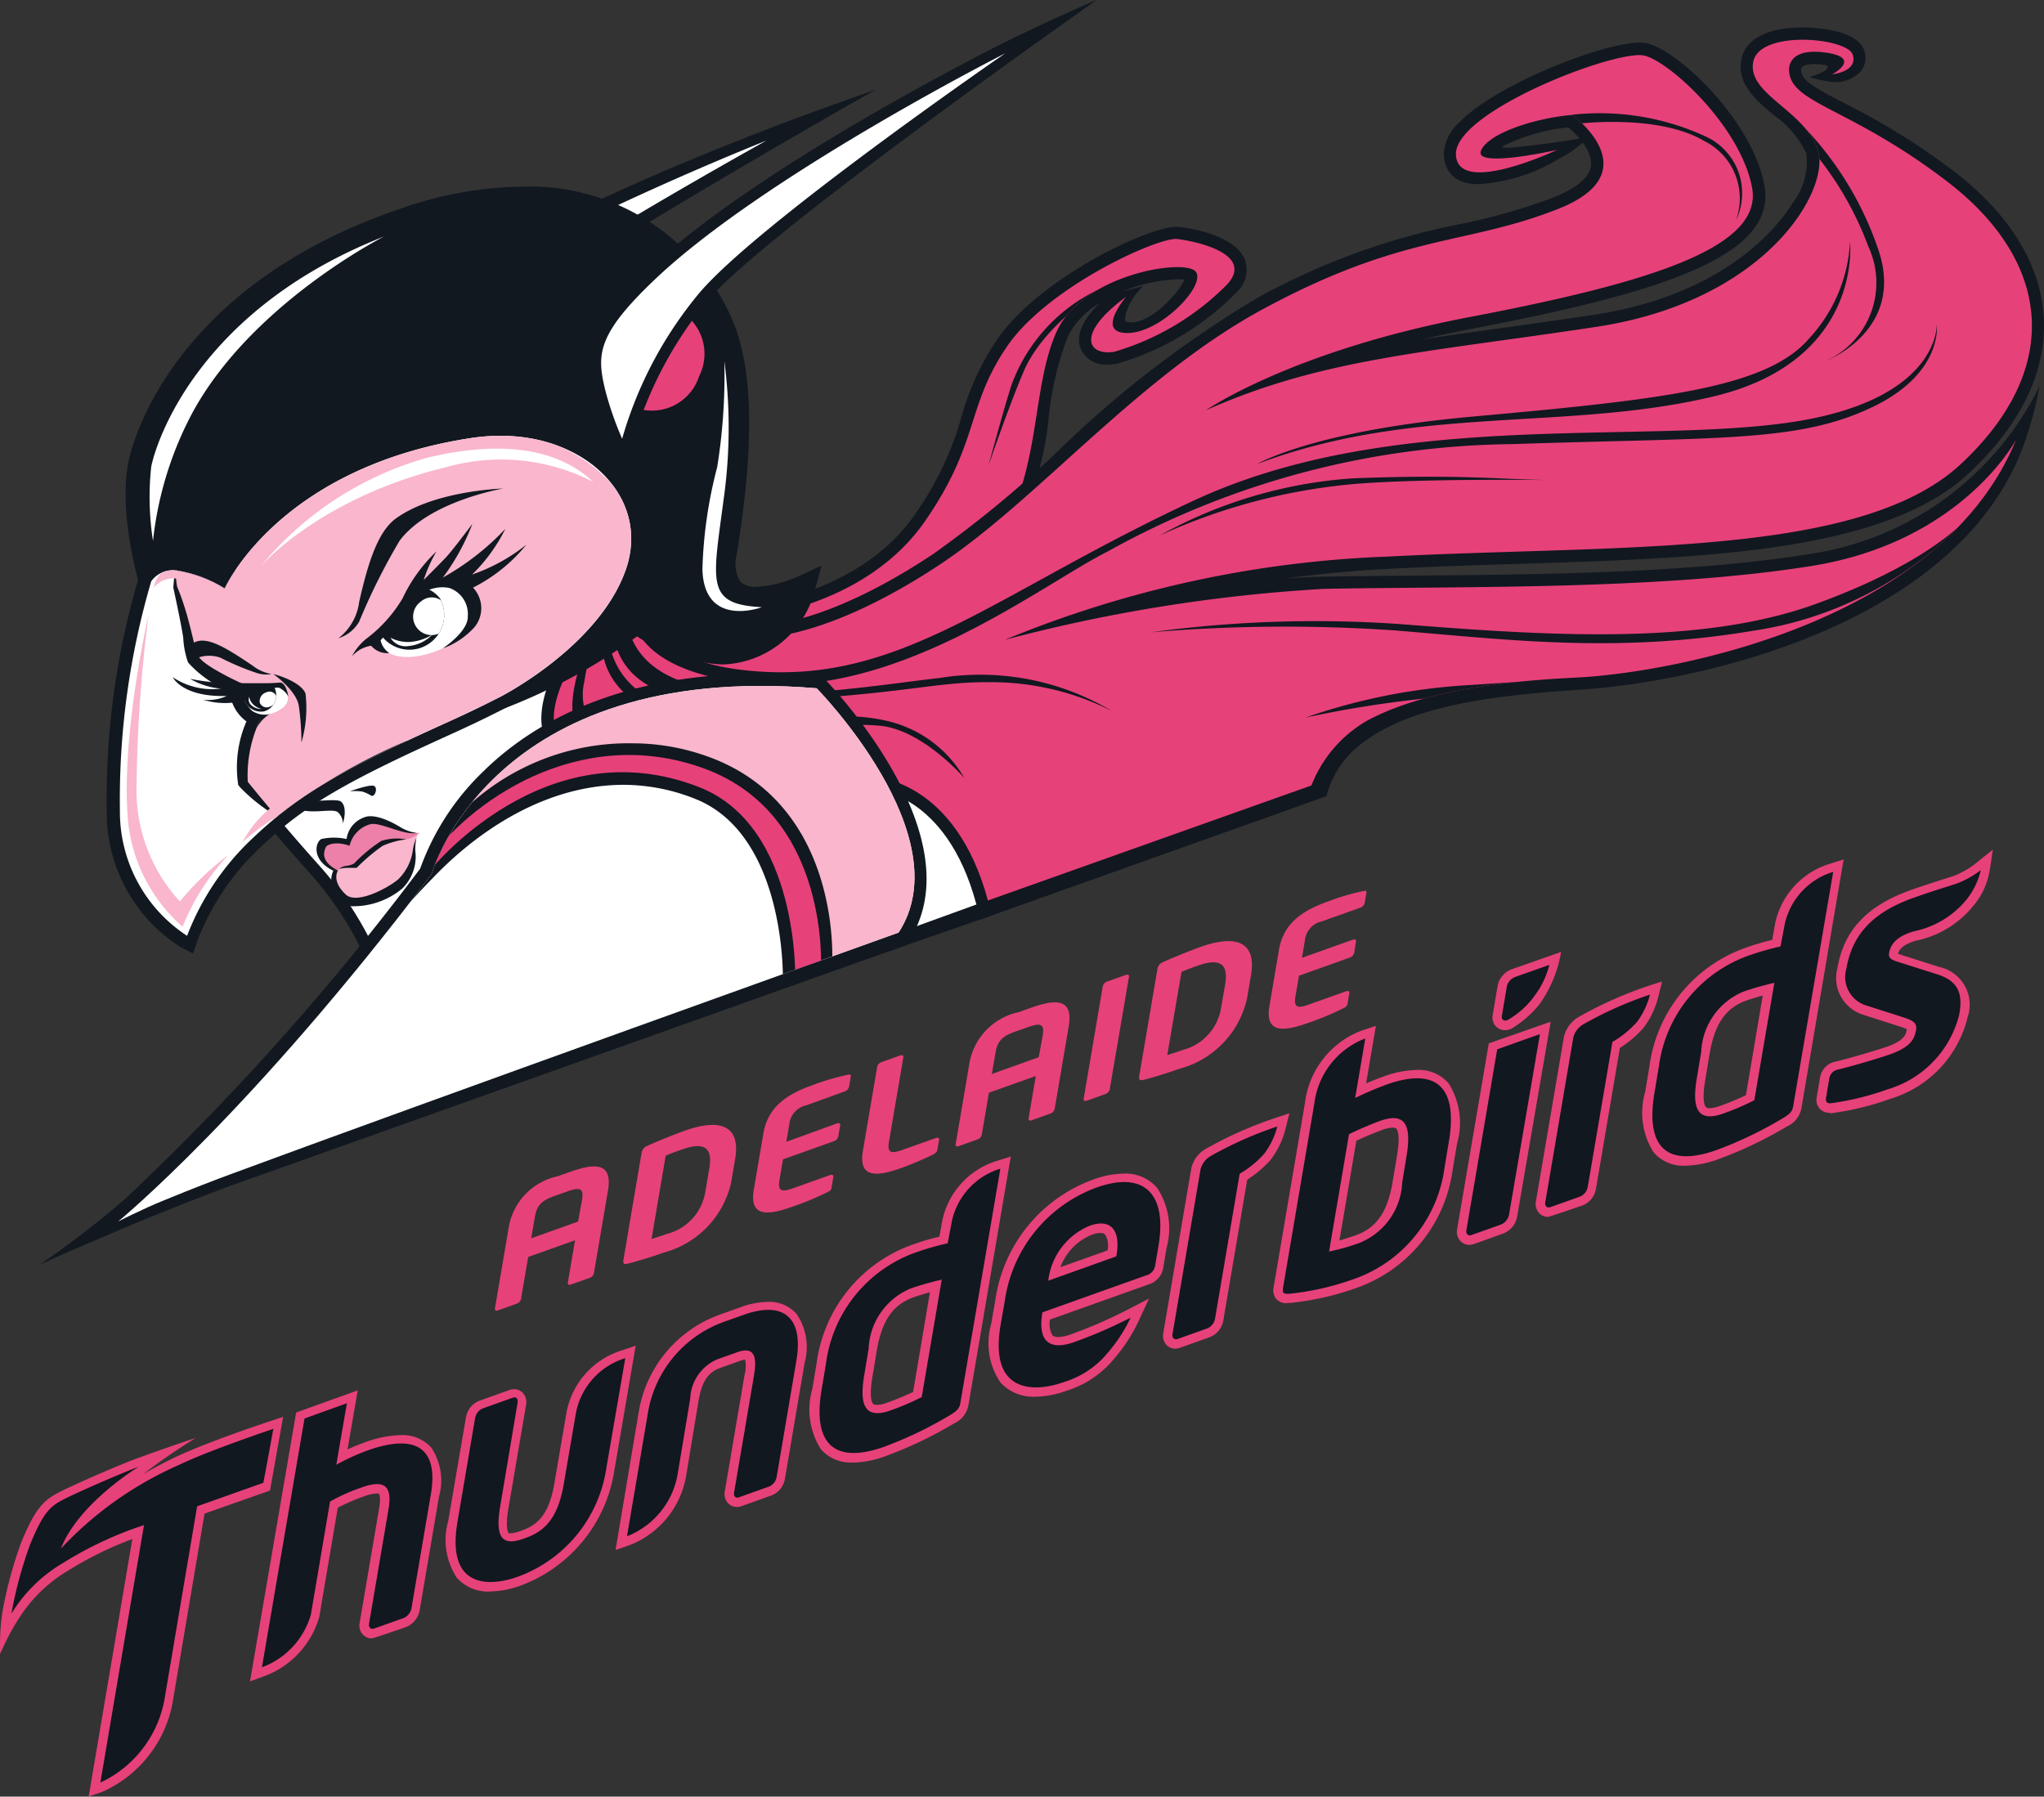 <svg xmlns="http://www.w3.org/2000/svg" xmlns:xlink="http://www.w3.org/1999/xlink" width="94.541" height="83.103" viewBox="0 0 94.541 83.103"><rect x="0" y="0" width="94.541" height="83.103" fill="#333333" stroke="none"/><defs><style>.a{fill:#e7417a;}.b{fill:#fff;}.c{fill:#111820;}.d{clip-path:url(#a);}.e{clip-path:url(#b);}.f{clip-path:url(#c);}.g{fill:#f9b6cd;}.h{fill:#ed80a8;}.i{clip-path:url(#d);}.j{clip-path:url(#e);}.k{clip-path:url(#f);}</style><clipPath id="a"><path class="a" d="M44.184,43.255s4.689-.622,7.237-4.286,1.9-5.281,3.789-8.075,7.021-5.1,7.891-5,3.571.684,2.33,2.081a12.115,12.115,0,0,1-5.249,3.137c-1.241.186-1.77-.84.559-2.548,0,0-1.46,1.708.093,1.678s3.666-2.267,3.107-2.858-5.249.155-6.43,2.826-.684,6.46-2.733,9.567S46.05,45.3,42.695,44.745Z" transform="translate(-42.695 -25.89)"></path></clipPath><clipPath id="b"><path class="a" d="M52.713,55.461,68.2,49.954a5.962,5.962,0,0,1,2.54-2.976c3.117-1.71,8.044-1.922,9.8-2.019,4.6-.248,16.836-2.61,20.253-11,0,0-2.485,4.722-9.443,5.84S75.328,40.737,68.8,40.86a74.011,74.011,0,0,0-14.787,2.36,51.279,51.279,0,0,1,17.706-3.852c10.747-.559,21.868.063,26.528-4.288s4.259-9.286-.622-13.047c-4.473-3.432-7.207-3.6-7.33-5.1,0,0-.186-1.159,1.74-.87,1.655.248.248,1,.248,1s1.211-.125.953-.912-4.308-1.161-4.6.331,2.362,2.237,2.982,4.06-2.328,7-10.245,8.2S68.7,30.2,63.321,32.6c0,0,3.934-2.735,12.177-4.308s13.584-3.19,13.087-5.965-3.72-5.788-4.962-6.127-8.781,2.56-8.739,4.556,4.679-.2,4.679-.2-3.852.87-3.521.04,2.608-1.532,4.225-1.657c0,0,3.644,2.651-.662,4.35s-7.124,1.118-13.586,4.6C60.212,31.009,55.584,36.7,51.027,39.727c-4.356,2.891-8.408,4.1-10.519,3.028-2.673-1.363-2.194-2.154-2.194-2.154l-3.365,2.269s-2.733,3.4-1.449,5.1S52.713,55.461,52.713,55.461Z" transform="translate(-33.156 -15.462)"></path></clipPath><clipPath id="c"><path class="b" d="M10.352,74.064s6.139-5.016,14.5-16.071c0,0,2.713-9.837,17.809-8.594,0,0,6.71,6.833,3.789,11.3,0,0-22.6,8.105-30.868,11.167-.729.268-1.77.668-3.093,1.211C11.444,73.5,10.352,74.064,10.352,74.064Z" transform="translate(-10.352 -49.291)"></path></clipPath><clipPath id="d"><path class="b" d="M11.89,42.923a35.837,35.837,0,0,0-1.449,10.6,6.849,6.849,0,0,0,3.107,5.8,12.136,12.136,0,0,1,2.774-4.265c1.988-1.946,3.729-3.028,7.332-4.722,1.93-.908,2.576-1.145,4.389-2.071,0,0,4.556-2.319,5.8-5.88S31.5,35.556,26.674,36.3c-8.908,1.365-11.387,6.956-11.387,6.956a6.031,6.031,0,0,0-2.2-.828A1.238,1.238,0,0,0,11.89,42.923Z" transform="translate(-10.415 -36.191)"></path></clipPath><clipPath id="e"><path class="c" d="M26.858,44.671a1.359,1.359,0,0,0-1.173-.569,6.819,6.819,0,0,1-1.1,1.575c-.113.119-.369.3-.531.452a1.258,1.258,0,0,0,.161.337,1.608,1.608,0,0,0,2.638-1.795Z" transform="translate(-24.058 -44.1)"></path></clipPath><clipPath id="f"><path class="c" d="M16.916,49.814a.636.636,0,0,1,.159-.606,2.751,2.751,0,0,0,.908.111c.079,0,.226-.024.331-.026a.9.9,0,0,1,.079.2.769.769,0,0,1-.541.967.826.826,0,0,1-.937-.648Z" transform="translate(-16.895 -49.208)"></path></clipPath></defs><g transform="translate(-0.012 0.005)"><path class="a" d="M34.46,79.6l-.88.311c-.095.034-.145-.012-.131-.093l.333-1.958-2.168.773-.333,1.958a.3.3,0,0,1-.19.2l-.876.313c-.095.034-.153,0-.139-.091l.65-3.821A2.917,2.917,0,0,1,32.981,74.9l.606-.214c1.2-.426,1.93-.373,1.718.872l-.65,3.819A.3.3,0,0,1,34.46,79.6Zm-.357-3.6c.089-.519-.057-.622-.672-.4l-.606.214c-.606.216-.807.442-.9.961l-.17.993,2.168-.773Z" transform="translate(-7.172 -20.497)"></path><path class="a" d="M38.677,78.173c-.606.22-1.439.464-1.694.521-.143.03-.2,0-.186-.149l.848-4.992a.414.414,0,0,1,.264-.311c.266-.129,1.108-.478,1.724-.7,1.734-.618,2.588-.17,2.338,1.3l-.186,1.09A4.329,4.329,0,0,1,38.677,78.173Zm2.1-3.9c.19-1.112-.42-1.167-1.288-.858-.321.115-.549.2-.733.283l-.654,3.85c.182-.059.4-.123.725-.238a2.4,2.4,0,0,0,1.764-1.946Z" transform="translate(-7.955 -20.244)"></path><path class="a" d="M47.034,75.072a13.324,13.324,0,0,1-1.665.69c-1.126.4-1.96.454-1.744-.807l.44-2.59c.214-1.262,1.134-1.833,2.263-2.235a10.962,10.962,0,0,1,1.631-.482c.127-.032.166,0,.147.095l-.081.474a.319.319,0,0,1-.2.2l-1.768.64a1,1,0,0,0-.793.882l-.135.807,2.342-.85c.095-.034.161,0,.147.087l-.091.535a.321.321,0,0,1-.2.2l-2.352.838-.164.957c-.083.489.073.573.577.4l1.768-.63c.095-.034.161,0,.147.087l-.081.474C47.216,74.959,47.165,75.012,47.034,75.072Z" transform="translate(-8.746 -19.937)"></path><path class="a" d="M52.574,73.22a15.421,15.421,0,0,1-1.492.63c-1.128.4-1.96.454-1.746-.807L50,69.14a.319.319,0,0,1,.2-.2l.86-.307c.095-.034.161,0,.147.087l-.664,3.9c-.083.489.065.575.569.4l1.6-.569c.095-.034.161,0,.147.087l-.081.474C52.748,73.107,52.7,73.151,52.574,73.22Z" transform="translate(-9.412 -19.818)"></path><path class="a" d="M58.576,71l-.876.313c-.095.034-.145-.01-.131-.093l.333-1.958-2.168.773L55.4,71.994a.3.3,0,0,1-.19.2l-.876.313c-.095.034-.153,0-.139-.089l.65-3.821A2.931,2.931,0,0,1,57.1,66.311l.606-.214c1.2-.426,1.93-.373,1.718.872l-.65,3.821a.3.3,0,0,1-.2.21Zm-.357-3.6c.089-.519-.059-.622-.674-.4l-.606.214c-.606.216-.807.442-.9.961l-.17.993,2.168-.773Z" transform="translate(-9.981 -19.497)"></path><path class="a" d="M61.9,69.927l-.858.307c-.095.034-.161,0-.147-.087l.888-5.222a.311.311,0,0,1,.2-.2l.86-.307c.095-.034.164,0,.149.079L62.1,69.717A.321.321,0,0,1,61.9,69.927Z" transform="translate(-10.761 -19.327)"></path><path class="a" d="M65.678,68.55c-.616.22-1.439.464-1.694.521-.143.03-.2,0-.186-.149l.85-4.992a.4.4,0,0,1,.264-.311c.266-.129,1.108-.478,1.724-.7,1.734-.618,2.588-.17,2.338,1.3l-.186,1.09A4.342,4.342,0,0,1,65.678,68.55Zm2.1-3.9c.19-1.112-.422-1.167-1.288-.858-.321.115-.549.2-.731.283L65.1,67.92c.182-.059.4-.123.725-.238a2.4,2.4,0,0,0,1.764-1.946Z" transform="translate(-11.099 -19.123)"></path><path class="a" d="M74.028,65.451a13.342,13.342,0,0,1-1.665.69c-1.128.4-1.96.454-1.744-.807l.44-2.59c.214-1.262,1.134-1.833,2.263-2.235a10.912,10.912,0,0,1,1.631-.482c.127-.032.166,0,.147.095l-.081.474a.323.323,0,0,1-.2.2l-1.768.63a1,1,0,0,0-.793.882l-.135.807,2.35-.838c.095-.034.161,0,.147.087l-.085.539a.321.321,0,0,1-.2.2l-2.35.838-.164.957c-.083.489.073.573.575.394l1.77-.63c.095-.034.161,0,.147.087l-.081.474C74.216,65.328,74.167,65.389,74.028,65.451Z" transform="translate(-11.89 -18.816)"></path><path class="a" d="M19.391,87.192l2.848-1.025L21.767,88.9c.264-.121.527-.23.773-.317a5.146,5.146,0,0,1,1.678-.345,1.784,1.784,0,0,1,1.425.581A2.734,2.734,0,0,1,26,91.071l-.9,5.291a1.034,1.034,0,0,1-.62.751s-1.518.527-1.591.527a.565.565,0,0,1-.434-.2.626.626,0,0,1-.127-.519l.9-5.291c.093-.543,0-.664,0-.67a.2.2,0,0,0-.119-.022,1.827,1.827,0,0,0-.581.133,9.253,9.253,0,0,0-1.211.523l-.856,5.047a4.142,4.142,0,0,1-2.542,2.747l-.662.238Z" transform="translate(-5.681 -21.861)"></path><path class="c" d="M24.445,96.774l-1.369.487c-.164.059-.271-.05-.242-.22l.9-5.291c.182-1.074-.168-1.4-1.252-1.009a8.729,8.729,0,0,0-1.451.648l-.888,5.234a3.677,3.677,0,0,1-2.263,2.433l1.97-11.507c.779-.285,1.308-.472,1.96-.707l-.491,2.846a10.178,10.178,0,0,1,1.453-.664c2.408-.858,3.256.067,2.923,2.019l-.9,5.291a.626.626,0,0,1-.351.44Z" transform="translate(-5.753 -21.94)"></path><path class="a" d="M29.553,95.2a1.93,1.93,0,0,1-1.534-.634,3.182,3.182,0,0,1-.4-2.624l.824-4.817a1.009,1.009,0,0,1,.606-.745l1.4-.5a.654.654,0,0,1,.22-.04.551.551,0,0,1,.424.2.636.636,0,0,1,.127.527L30.4,91.377c-.151.89,0,1.088,0,1.108s.061.022.095.022a1.443,1.443,0,0,0,.444-.1l.091-.032c.721-.256,1.25-.727,1.5-2.182l.553-3.23a3.714,3.714,0,0,1,2.556-2.913l.652-.22L35.3,89.622a6.773,6.773,0,0,1-4.3,5.291l-.089.032a4.239,4.239,0,0,1-1.357.252Z" transform="translate(-6.876 -21.589)"></path><path class="c" d="M30.943,94.574l-.089.032c-.876.313-3.327.834-2.749-2.558l.818-4.809a.606.606,0,0,1,.337-.428l1.4-.5c.164-.059.256.055.226.226l-.807,4.809c-.275,1.615.226,1.791,1.088,1.484l.089-.032c.862-.307,1.492-.882,1.766-2.5l.553-3.23a3.3,3.3,0,0,1,2.291-2.586l-.88,5.109A6.331,6.331,0,0,1,30.943,94.574Z" transform="translate(-6.933 -21.665)"></path><path class="a" d="M37.457,86.668a5.784,5.784,0,0,1,3.781-4.552l.923-.329a3.849,3.849,0,0,1,1.27-.252,1.68,1.68,0,0,1,1.334.561,2.712,2.712,0,0,1,.371,2.259l-.914,5.384a1.009,1.009,0,0,1-.606.745l-1.4.5a.656.656,0,0,1-.22.038.551.551,0,0,1-.424-.2.636.636,0,0,1-.127-.527l.914-5.384a1.61,1.61,0,0,0,.028-.7h0a.76.76,0,0,0-.24.054l-.921.329c-.557.2-.844.634-.993,1.5L39.669,89.5a4.191,4.191,0,0,1-2.624,3.286l-.654.226Z" transform="translate(-7.908 -21.322)"></path><path class="c" d="M43.571,90.123l-1.4.5c-.164.059-.256-.055-.226-.226l.916-5.386c.129-.763.1-1.413-.763-1.1l-.923.327a2.058,2.058,0,0,0-1.26,1.817l-.567,3.408a3.781,3.781,0,0,1-2.358,2.965l.963-5.675A5.41,5.41,0,0,1,41.47,82.51l.923-.329c1.932-.688,2.753.232,2.433,2.114l-.914,5.39a.606.606,0,0,1-.339.438Z" transform="translate(-7.978 -21.371)"></path><path class="a" d="M48.555,88.079a1.831,1.831,0,0,1-1.476-.606,3.419,3.419,0,0,1-.4-2.8l.2-1.2a6.757,6.757,0,0,1,4.486-5.489,11.924,11.924,0,0,1,1.191-.351l.143-.785a3.686,3.686,0,0,1,2.517-2.719l.642-.2L53.9,85.426a1.148,1.148,0,0,1-.666.846,18.818,18.818,0,0,1-3.131,1.5,4.75,4.75,0,0,1-1.556.315Zm3.563-7.873c-.277.077-.561.164-.759.234-.957.341-1.466,1.08-1.7,2.473l-.2,1.2c-.155.916-.034,1.179.026,1.25.014.016.046.054.176.054a1.471,1.471,0,0,0,.468-.1,13.1,13.1,0,0,0,1.211-.5Z" transform="translate(-9.094 -20.437)"></path><path class="c" d="M53.122,85.953a18.37,18.37,0,0,1-3.056,1.47c-2.394.852-3.313-.214-2.9-2.636l.2-1.2a6.323,6.323,0,0,1,4.217-5.172,12.287,12.287,0,0,1,1.413-.4l.2-1.052a3.263,3.263,0,0,1,2.237-2.4L53.584,85.392C53.546,85.622,53.469,85.737,53.122,85.953Zm-.4-6.258a13.526,13.526,0,0,0-1.413.4,3.153,3.153,0,0,0-1.968,2.792l-.2,1.2c-.216,1.276-.067,2.114,1.211,1.657a11.651,11.651,0,0,0,1.445-.618Z" transform="translate(-9.152 -20.51)"></path><path class="a" d="M92.152,72.541a1.831,1.831,0,0,1-1.476-.606,3.419,3.419,0,0,1-.4-2.8l.2-1.2a6.757,6.757,0,0,1,4.486-5.489,12.413,12.413,0,0,1,1.191-.351l.143-.8a3.688,3.688,0,0,1,2.517-2.719l.642-.2L97.505,69.876a1.148,1.148,0,0,1-.666.846,18.773,18.773,0,0,1-3.131,1.5A4.75,4.75,0,0,1,92.152,72.541Zm3.563-7.873c-.277.077-.561.164-.759.234-.957.341-1.466,1.08-1.7,2.473l-.2,1.2c-.155.916-.034,1.179.026,1.25.014.016.046.055.176.055h0a1.472,1.472,0,0,0,.468-.1,13.06,13.06,0,0,0,1.211-.5Z" transform="translate(-14.171 -18.626)"></path><path class="c" d="M96.709,70.414a18.327,18.327,0,0,1-3.056,1.47c-2.394.854-3.3-.2-2.889-2.638l.2-1.2a6.323,6.323,0,0,1,4.217-5.172,12.24,12.24,0,0,1,1.413-.4l.2-1.052a3.263,3.263,0,0,1,2.237-2.4L97.181,69.855C97.141,70.085,97.066,70.2,96.709,70.414Zm-.4-6.258a13.557,13.557,0,0,0-1.413.4,3.158,3.158,0,0,0-1.97,2.792l-.2,1.2c-.216,1.276-.067,2.114,1.211,1.657a11.757,11.757,0,0,0,1.445-.618Z" transform="translate(-14.228 -18.7)"></path><path class="a" d="M58.076,85.139a2.039,2.039,0,0,1-1.615-.67,3.233,3.233,0,0,1-.422-2.679l.2-1.151A6.983,6.983,0,0,1,60.749,75.1a4.314,4.314,0,0,1,1.423-.281,1.94,1.94,0,0,1,1.54.654,3.391,3.391,0,0,1,.444,2.774l-.147.872a.965.965,0,0,1-.63.807L58.764,81.57a1.055,1.055,0,0,0,.1.713c.022.026.081.095.283.095a1.817,1.817,0,0,0,.557-.113,22.074,22.074,0,0,0,2.58-1.116l1.056-.547-.5,1.084a7.469,7.469,0,0,1-1.082,1.661,4.615,4.615,0,0,1-2.245,1.522,4.385,4.385,0,0,1-1.431.271Zm3.012-7.572a1.159,1.159,0,0,0-.38.077,2.586,2.586,0,0,0-1.464,1.506l2.18-.777a1.039,1.039,0,0,0-.1-.719.27.27,0,0,0-.236-.087Z" transform="translate(-10.185 -20.54)"></path><path class="c" d="M63.31,79.564,58.465,81.29v.046c-.153.9.014,1.827,1.447,1.34a22.408,22.408,0,0,0,2.638-1.141A7.1,7.1,0,0,1,61.542,83.1a4.225,4.225,0,0,1-2.075,1.413c-1.488.527-3.454.442-2.933-2.624l.2-1.151a6.57,6.57,0,0,1,4.239-5.222c2.275-.809,3.26.373,2.867,2.691l-.147.872a.573.573,0,0,1-.384.491ZM61.9,78.638c.2-1.211-.313-1.686-1.235-1.357a3.137,3.137,0,0,0-1.916,2.481l-.01.063L61.885,78.7Z" transform="translate(-10.244 -20.591)"></path><path class="a" d="M65.622,82.553a.565.565,0,0,1-.434-.2.626.626,0,0,1-.127-.519l1.3-7.639a1.4,1.4,0,0,1,.658-.882A18.133,18.133,0,0,1,70.182,71.9l.715-.24-.184.731a3.883,3.883,0,0,1-.7,1.441,5.168,5.168,0,0,1-1.068.9l-1.11,6.534a1.009,1.009,0,0,1-.606.745l-1.383.493a.664.664,0,0,1-.222.04Z" transform="translate(-11.245 -20.172)"></path><path class="c" d="M69.787,73.614a4.522,4.522,0,0,1-1.134.923L67.51,81.259a.606.606,0,0,1-.339.428l-1.383.493c-.164.059-.271-.05-.242-.22l1.3-7.641a1.009,1.009,0,0,1,.48-.606,17.5,17.5,0,0,1,3.068-1.361A3.567,3.567,0,0,1,69.787,73.614Z" transform="translate(-11.302 -20.253)"></path><path class="a" d="M85.131,75.652a.565.565,0,0,1-.434-.2.626.626,0,0,1-.127-.519l1.3-7.637a1.483,1.483,0,0,1,.658-.882,18.557,18.557,0,0,1,3.878-1.649l-.184.731a3.883,3.883,0,0,1-.7,1.441,5.166,5.166,0,0,1-1.068.9l-1.11,6.534a1.009,1.009,0,0,1-.606.745s-1.532.533-1.615.533Z" transform="translate(-13.517 -19.369)"></path><path class="c" d="M89.3,66.714a4.518,4.518,0,0,1-1.134.923l-1.145,6.72a.606.606,0,0,1-.337.428l-1.383.493c-.164.059-.271-.05-.242-.22l1.3-7.641a1.009,1.009,0,0,1,.48-.606A17.5,17.5,0,0,1,89.9,65.45,3.511,3.511,0,0,1,89.3,66.714Z" transform="translate(-13.574 -19.449)"></path><path class="a" d="M71.46,79.913a.642.642,0,0,1-.507-.2.664.664,0,0,1-.111-.561l1.451-8.535A4.1,4.1,0,0,1,74.918,67.3l.65-.216-.452,2.663c.275-.119.539-.224.773-.307a4.746,4.746,0,0,1,1.556-.315,1.831,1.831,0,0,1,1.476.606,3.419,3.419,0,0,1,.4,2.8l-.2,1.2a6.757,6.757,0,0,1-4.486,5.489,13.041,13.041,0,0,1-3.028.682h-.155Zm2.422-2.9c.228-.065.495-.149.761-.244.957-.341,1.466-1.08,1.7-2.473l.2-1.2c.155-.916.034-1.179-.024-1.25-.014-.016-.046-.054-.176-.054a1.474,1.474,0,0,0-.468.1c-.277.1-.807.317-1.211.509Z" transform="translate(-11.917 -19.639)"></path><path class="c" d="M74.58,78.884a12.6,12.6,0,0,1-2.919.668c-.327.028-.369-.044-.329-.277l1.449-8.535a3.7,3.7,0,0,1,2.354-2.994L74.667,70.5a15.124,15.124,0,0,1,1.445-.618c2.394-.854,3.3.2,2.889,2.638l-.2,1.2A6.345,6.345,0,0,1,74.58,78.884Zm2.459-5.67c.216-1.276.067-2.114-1.211-1.657-.357.127-1.009.4-1.445.618L73.46,77.6a9.347,9.347,0,0,0,1.413-.4,3.158,3.158,0,0,0,1.97-2.792Z" transform="translate(-11.975 -19.717)"></path><path class="a" d="M81.007,76.763a.565.565,0,0,1-.434-.2.626.626,0,0,1-.129-.519l1.466-8.6,2.862-1-1.556,9.04a1.03,1.03,0,0,1-.62.749l-1.365.491a.66.66,0,0,1-.222.04Zm1.649-9.93a.575.575,0,0,1-.442-.2.606.606,0,0,1-.125-.5l.232-1.369a1.034,1.034,0,0,1,.632-.741l2.3-.807a5.806,5.806,0,0,1-.975,2.386,4.792,4.792,0,0,1-1.332,1.169.844.844,0,0,1-.289.067Z" transform="translate(-13.036 -19.189)"></path><path class="c" d="M82.542,75.9l-1.369.487c-.164.059-.271-.048-.242-.22L82.356,67.8c.711-.254,1.484-.533,1.976-.7L82.9,75.469a.624.624,0,0,1-.361.43ZM84.03,65.4a4.019,4.019,0,0,1-1.2,1.05c-.164.059-.289-.028-.258-.2l.232-1.369a.626.626,0,0,1,.365-.422l1.6-.567a4.023,4.023,0,0,1-.749,1.514Z" transform="translate(-13.094 -19.268)"></path><path class="a" d="M99.859,70.03a.592.592,0,0,1-.464-.2.632.632,0,0,1-.123-.537l.159-.933a.906.906,0,0,1,.577-.662l.067-.024h.024c.67-.155,1.984-.549,2.422-.7.83-.295.876-.577.916-.807h0a1.413,1.413,0,0,0-.244-.1l-1.8-.579a1.778,1.778,0,0,1-1.163-2.162c.295-1.734,1.367-2.875,3.375-3.591.519-.186,1.183-.4,1.974-.65a3.932,3.932,0,0,0,1.009-.563l.824-.662s-.107.785-.159,1.044a3.351,3.351,0,0,1-.763,1.581,4.58,4.58,0,0,1-2.636,1.585c-.589.18-.767.392-.83.606.063.022.141.046.18.059l1.74.553a1.785,1.785,0,0,1,1.306,2.317,5.221,5.221,0,0,1-3.593,3.785,13.015,13.015,0,0,1-2.713.66h-.073Z" transform="translate(-15.228 -18.564)"></path><path class="c" d="M102.587,69.078a12.676,12.676,0,0,1-2.608.638c-.17.016-.254-.071-.222-.256l.159-.933a.5.5,0,0,1,.309-.345l.044-.016c.7-.161,2.019-.559,2.469-.719.923-.329,1.112-.7,1.183-1.122.05-.295-.1-.418-.519-.561l-1.817-.581a1.375,1.375,0,0,1-.884-1.7c.264-1.556,1.211-2.6,3.109-3.272.644-.23,1.413-.472,1.964-.646a4.352,4.352,0,0,0,1.141-.634,3.41,3.41,0,0,1-.684,1.395,4.248,4.248,0,0,1-2.422,1.439c-.725.22-1.056.537-1.137,1.009-.042.248.153.325.487.426l1.736.551c1.114.347,1.161,1.062,1.025,1.855A4.817,4.817,0,0,1,102.587,69.078Z" transform="translate(-15.286 -18.69)"></path><path class="a" d="M16.572,87.786c-.125.042-2.915.965-4.362,1.667-.513.248-.985.5-1.413.747a28.142,28.142,0,0,1,2.422-1.665c-.923.289-2.792.971-2.792.971-.775.289-3.072,1.278-3.668,1.615-.686.382-1.044.88-1.6,2.221a18.852,18.852,0,0,0-.886,3.28,10.16,10.16,0,0,0-.095,1.9,10.677,10.677,0,0,1,.866-1.647,6.755,6.755,0,0,1,2.263-2.2,16.428,16.428,0,0,1,2.982-1.468l-2.019,11.91.654-.226a5.644,5.644,0,0,0,3.262-4.324l1.443-8.537,3.028-1.066.606-3.408Z" transform="translate(-4.156 -22.024)"></path><path class="c" d="M12.483,89.867a16.526,16.526,0,0,0-5.43,3.86c.812-2.105,3.6-3.791,3.6-3.791C9.9,90.208,7.62,91.2,7.041,91.52s-.886.735-1.413,2.019a18.946,18.946,0,0,0-.862,3.194,6.844,6.844,0,0,1,2.408-2.358,16.976,16.976,0,0,1,3.724-1.74L8.88,104.545a5.28,5.28,0,0,0,2.992-4.005l1.484-8.775,3.062-1.086c.153-.789.307-1.659.464-2.5C16.878,88.189,13.923,89.168,12.483,89.867Z" transform="translate(-4.226 -22.096)"></path><path class="c" d="M21.644,38.423l-.567-1.429a14.849,14.849,0,0,1-.7-2.4c-.351-1.9-.18-2.982,2.945-5.412,5.652-4.391,15.29-8.141,18.106-9.24,2.12-.826,5.115-1.865,5.115-1.865C46.417,18.141,29.182,27.9,26.2,30.79a17.5,17.5,0,0,0-4.064,6.175l-.491,1.457Z" transform="translate(-6.028 -13.932)"></path><path class="b" d="M21.674,37.1a17.9,17.9,0,0,1,4.209-6.4c3.062-2.976,15.681-9.958,15.681-9.958s-12.179,4.8-17.823,9.191C20.761,32.252,20.7,33.154,21,34.8a14.3,14.3,0,0,0,.67,2.3Z" transform="translate(-6.102 -14.244)"></path><path class="c" d="M22.425,60.687l-.266-.672a15.4,15.4,0,0,0-2.588-4.056C17.754,53.94,16.211,52.02,16.2,52l-.1-.125-.02-.157a6.258,6.258,0,0,1,.487-2.871,1.916,1.916,0,0,1-.775-1.395,5.062,5.062,0,0,1-1.926-1.334,4.885,4.885,0,0,1-.349-1.108,13.842,13.842,0,0,0-.672-2.174l-.016-.042-.012-.044c-.061-.254-1.353-6.286,9.791-10.556a10.447,10.447,0,0,1,3.71-.755,7.259,7.259,0,0,1,6.08,3.286c2.687,3.706,3.23,9.6,2.747,11.093a51.212,51.212,0,0,1-3.1,7.873l-.063.113-.1.075L23,60.257l-.585.422Z" transform="translate(-5.154 -15.489)"></path><path class="b" d="M22.753,59.882a15.814,15.814,0,0,0-2.691-4.225c-1.823-2.029-3.365-3.934-3.365-3.934a5.909,5.909,0,0,1,.658-3.054,1.375,1.375,0,0,1-.947-1.5s-1.74-.787-1.988-1.241-.373-1.74-.993-3.23c0,0-1.367-5.757,9.443-9.892s12.467,10.9,11.805,12.92a51.882,51.882,0,0,1-3.064,7.786Z" transform="translate(-5.228 -15.564)"></path><path class="c" d="M66.08,26.782c-.468-1.211-2.808-1.5-3.072-1.524a1.058,1.058,0,0,0-.115,0c-1.3,0-6.359,2.384-8.3,5.249a12.294,12.294,0,0,0-1.629,3.571,14.809,14.809,0,0,1-2.158,4.5c-2.368,3.41-6.8,4.037-6.849,4.049l-.19.026-.133.135L42.14,44.282l-.773.773,1.08.18a7.132,7.132,0,0,0,1.161.089c3.694,0,9.514-2.317,11.486-5.3a14.717,14.717,0,0,0,1.922-6.056,14.6,14.6,0,0,1,.858-3.6,3.733,3.733,0,0,1,1.5-1.593c-.973.939-1.052,1.615-.91,2.061a1.258,1.258,0,0,0,1.294.791,2.491,2.491,0,0,0,.359-.028A12.649,12.649,0,0,0,65.7,28.279,1.406,1.406,0,0,0,66.08,26.782Zm-4.691,1.211-.951.246a7.384,7.384,0,0,1,2.517-.557,2.392,2.392,0,0,1,.327.02c-.234.567-1.641,2.194-2.689,1.946-.164-.038.036-.967.8-1.661Z" transform="translate(-8.488 -14.769)"></path><path class="a" d="M44.184,43.255s4.689-.622,7.237-4.286,1.9-5.281,3.789-8.075,7.021-5.1,7.891-5,3.571.684,2.33,2.081a12.115,12.115,0,0,1-5.249,3.137c-1.241.186-1.77-.84.559-2.548,0,0-1.46,1.708.093,1.678s3.666-2.267,3.107-2.858-5.249.155-6.43,2.826-.684,6.46-2.733,9.567S46.05,45.3,42.695,44.745Z" transform="translate(-8.642 -14.843)"></path><g class="d" transform="translate(34.053 11.047)"><path class="c" d="M55.912,36.673s.648-2.422,1.058-3.716a7.883,7.883,0,0,1,4.318-4.566s-2.826,1.718-3.759,3.945C56.776,34.121,55.912,36.673,55.912,36.673Z" transform="translate(-44.234 -26.181)"></path></g><path class="c" d="M91.18,39.174c-5.515.884-12.286.947-18.257,1-1.492.012-2.9.024-4.215.05-.606.012-1.211.04-1.835.085,1.5-.2,3.1-.361,4.794-.448,2.007-.1,4.047-.17,6.022-.23,8.7-.273,16.919-.529,20.861-4.207,2.374-2.221,3.567-4.679,3.45-7.13s-1.54-4.8-4.11-6.785a32.074,32.074,0,0,0-5.138-3.2c-1.308-.68-1.956-1.028-1.976-1.492a.228.228,0,0,1,.038-.159c.03-.034.157-.145.573-.145a3.168,3.168,0,0,1,.482.04.219.219,0,0,1,.131.059c.1.248-.85.5-.85.5a4.644,4.644,0,0,0,.793.182,1.614,1.614,0,0,0,1.6-.456A1.009,1.009,0,0,0,93.7,15.9c-.333-1.052-2.594-1.082-2.85-1.082-1.615,0-2.655.537-2.838,1.476-.22,1.124.65,1.863,1.494,2.576a4.556,4.556,0,0,1,1.508,1.772,3.1,3.1,0,0,1-.618,2.279c-.6.979-3.014,4.239-9.165,5.182-1.577.24-3.006.438-4.387.63-1.268.176-2.453.341-3.581.515.719-.172,1.48-.337,2.279-.489,8.789-1.678,14.119-3.369,13.537-6.617-.529-2.955-3.888-6.177-5.38-6.575a1.51,1.51,0,0,0-.4-.046c-1.651,0-6.575,1.892-8.325,3.68a2.13,2.13,0,0,0-.727,1.478c0,.325.147,1.435,1.661,1.385a8.17,8.17,0,0,0,3.654-1.161A5.7,5.7,0,0,0,80.943,19.9c-.016,0-4.473.723-3.945.4a8.622,8.622,0,0,1,3.012-.858c.424.357,1.13,1.106,1.042,1.782s-.993,1.169-1.738,1.462a28.1,28.1,0,0,1-4.395,1.246A32.074,32.074,0,0,0,65.676,27.3,49.315,49.315,0,0,0,56.4,34.416a51.55,51.55,0,0,1-5.763,4.754c-3.177,2.122-6.22,3.333-8.345,3.333a3.531,3.531,0,0,1-1.615-.327c-1.8-.921-1.918-1.474-1.92-1.492a.266.266,0,0,1-.048.133l-.807-.759-3.355,2.277-.069.046-.052.067c-.309.384-2.967,3.8-1.46,5.788,1.324,1.75,16.452,6.716,19.472,7.693l.18.166.2-.018,12.988-4.625,3.014-1.076a4.435,4.435,0,0,1,1.817-2.57c2.079-1.5,5.3-2.055,9.859-2.35,5.7-.367,17.7-3.064,20.637-11.5a18.292,18.292,0,0,0,.676-2.56A14.15,14.15,0,0,1,91.18,39.174Z" transform="translate(-7.456 -13.554)"></path><path class="a" d="M52.713,55.461,68.2,49.954a5.962,5.962,0,0,1,2.54-2.976c3.117-1.71,8.044-1.922,9.8-2.019,4.6-.248,16.836-2.61,20.253-11,0,0-2.485,4.722-9.443,5.84S75.328,40.737,68.8,40.86a74.011,74.011,0,0,0-14.787,2.36,51.279,51.279,0,0,1,17.706-3.852c10.747-.559,21.868.063,26.528-4.288s4.259-9.286-.622-13.047c-4.473-3.432-7.207-3.6-7.33-5.1,0,0-.186-1.159,1.74-.87,1.655.248.248,1,.248,1s1.211-.125.953-.912-4.308-1.161-4.6.331,2.362,2.237,2.982,4.06-2.328,7-10.245,8.2S68.7,30.2,63.321,32.6c0,0,3.934-2.735,12.177-4.308s13.584-3.19,13.087-5.965-3.72-5.788-4.962-6.127-8.781,2.56-8.739,4.556,4.679-.2,4.679-.2-3.852.87-3.521.04,2.608-1.532,4.225-1.657c0,0,3.644,2.651-.662,4.35s-7.124,1.118-13.586,4.6C60.212,31.009,55.584,36.7,51.027,39.727c-4.356,2.891-8.408,4.1-10.519,3.028-2.673-1.363-2.194-2.154-2.194-2.154l-3.365,2.269s-2.733,3.4-1.449,5.1S52.713,55.461,52.713,55.461Z" transform="translate(-7.531 -13.628)"></path><g class="e" transform="translate(25.625 1.834)"><path class="c" d="M86.477,19.378a11.683,11.683,0,0,1,6.2,1.023,2.882,2.882,0,0,1,1.363,3.87,2.964,2.964,0,0,0-1.484-3.69c-2.2-1.286-6.016-.765-6.016-.765Z" transform="translate(-39.365 -15.911)"></path><path class="c" d="M98.565,20.021a15.265,15.265,0,0,1,3.48,5.777c1.181,3.686-2.485,5.063-2.485,5.063a3.968,3.968,0,0,0,1.988-5.311,15.014,15.014,0,0,0-3.137-5.063C98.226,20.084,98.565,20.021,98.565,20.021Z" transform="translate(-40.748 -15.993)"></path><path class="c" d="M97.4,26.046S98,31.523,91.137,33.18s-13.822.361-21.154,3.137c0,0,2.546-1.532,10.033-2.2,8.808-.791,13.553-1.336,15.5-3.613A7.124,7.124,0,0,0,97.4,26.046Z" transform="translate(-37.444 -16.694)"></path><path class="c" d="M97.59,30.357s.166,3.561-6.916,4.556-18.39-.622-27.454,3.6-13.335,8.325-20.005,7.911-5.176-4.134-5.176-4.134l-.807.4s-1.151,3.634,5.622,4.288c6.738.65,13.243-4.528,16.4-6.119A39.274,39.274,0,0,1,77.922,35.9c9.857-.327,13.4-.071,16.866-1.8C97.9,32.531,97.59,30.357,97.59,30.357Z" transform="translate(-33.622 -17.196)"></path><path class="c" d="M59.331,49.9a11.874,11.874,0,0,0-7.954-1.532c-5.053.579-14.993,2.485-14.535-3.809l-.456.248s-1.575,5.01,5.963,4.679,8.6-.949,11.422-.921A12.338,12.338,0,0,1,59.331,49.9Z" transform="translate(-33.516 -18.85)"></path><path class="c" d="M36.065,45.466a3.488,3.488,0,0,0,1.926,3.977c2.671,1.46,8.044.371,10.747.993a5.574,5.574,0,0,1,3.7,2.671s-1.926-2.237-3.914-2.422-5.9.341-9.351-.371-3.821-3.169-3.353-4.722Z" transform="translate(-33.447 -18.956)"></path><path class="c" d="M35.3,45.942S33.31,49.7,34.523,51.13l.622-.281a2.552,2.552,0,0,1-.466-2.144,12.143,12.143,0,0,1,.838-2.951Z" transform="translate(-33.27 -18.989)"></path><path class="c" d="M64.866,41.061a21.3,21.3,0,0,1,8.987-2.651c4.94-.186,6.6.042,9.07.083,0,0-5.957-.085-9.1.186A27.414,27.414,0,0,0,64.866,41.061Z" transform="translate(-36.848 -18.126)"></path><path class="c" d="M64.4,45.738a56.239,56.239,0,0,1,12.179-.331c6.874.539,13.525.872,18.639-1,5.84-2.134,7.289-4.328,7.289-4.328a16.885,16.885,0,0,1-10.273,5.592c-6.333,1.062-11.442.392-16.525-.02A73.906,73.906,0,0,0,64.4,45.738Z" transform="translate(-36.794 -18.329)"></path><path class="c" d="M72.5,50.669a27.676,27.676,0,0,1,7.485-1.5c5.434-.349,8.925-.63,8.925-.63l-1.258.311s-6.145.69-8.832.858A51.768,51.768,0,0,0,72.5,50.669Z" transform="translate(-37.737 -19.314)"></path></g><path class="c" d="M28.277,47.277l-.509-1c1.413-.951,5.1-3.957,5.22-6.43a2.5,2.5,0,0,0-1.04-2.114A7.59,7.59,0,0,0,26.963,36a12.4,12.4,0,0,0-5.834,1.615A20.434,20.434,0,0,0,16,42.666l-.2.3-.355-.059A9.613,9.613,0,0,1,13.22,42.2a2.5,2.5,0,0,0-1.019-.264.822.822,0,0,0-.143.01l-.511.115-.166-.493c-.042-.143-1.034-3.537-.462-5.884.323-1.326,2.449-8.121,12.627-11.543a17.415,17.415,0,0,1,5.511-.987,10.2,10.2,0,0,1,9.892,6.508c.824,2.3.846,5.622.067,10.469a1.657,1.657,0,0,0,.147,1.276.978.978,0,0,0,.767.254,5.5,5.5,0,0,0,1.9-.472l1.1-.507-.315,1.165a4.552,4.552,0,0,1-4.265,3.408,7.9,7.9,0,0,1-3.951-1.3,26.911,26.911,0,0,1-6.131,3.329Z" transform="translate(-4.921 -14.524)"></path><path class="c" d="M55.1,59.807c-1.5-5.6-5.2-5.757-5.356-5.759l-.692-.018.125.682L50.4,61.359l.119.761.626-.228,3.624-1.26.487-.176Z" transform="translate(-9.382 -18.119)"></path><path class="b" d="M49.821,54.687s3.416.083,4.825,5.341l-3.6,1.306Z" transform="translate(-9.472 -18.196)"></path><path class="c" d="M42.577,48.927l-.147-.149s-1.976-.127-2.826-.127c-6.825,0-10.747,2.455-12.837,4.514a11.691,11.691,0,0,0-2.925,4.5,119.1,119.1,0,0,1-13.658,15.29,44.7,44.7,0,0,1-3.967,3.048c1.009-.478,2.7-1.191,4.136-1.8,1.95-.828,4.576-1.817,4.576-1.817L46.322,61.205l.1-.157C49.576,56.247,42.864,49.22,42.577,48.927Z" transform="translate(-4.395 -17.493)"></path><path class="b" d="M10.352,74.064s6.139-5.016,14.5-16.071c0,0,2.713-9.837,17.809-8.594,0,0,6.71,6.833,3.789,11.3,0,0-22.6,8.105-30.868,11.167-.729.268-1.77.668-3.093,1.211C11.444,73.5,10.352,74.064,10.352,74.064Z" transform="translate(-4.876 -17.568)"></path><g class="f" transform="translate(5.476 31.723)"><path class="g" d="M26.24,57.774s5.6-7.128,13.047-4.308c5.8,2.194,4.93,9.318,4.93,9.318l4.389-1.906s3.977-4.225-3.726-11.846c0,0-8.357-1.03-13.253,2.277C27.027,54.423,26.24,57.774,26.24,57.774Z" transform="translate(-12.202 -49.243)"></path><path class="c" d="M39.446,52.937a10.259,10.259,0,0,0-3.557-.642,10.933,10.933,0,0,0-9.221,4.762l-.606,1.486-.777,1.433s.9-.985,1.233-1.32c.436-.434,3.989-4.441,8.963-4.441a8.971,8.971,0,0,1,3.282.642c4.211,1.655,4.076,8.3,4.074,8.365l2.277-.668C45.119,62.467,45.6,55.208,39.446,52.937Z" transform="translate(-12.091 -49.641)"></path><path class="a" d="M26.648,58.263s5.3-6.686,12.465-3.868c4.643,1.817,4.441,8.9,4.441,8.9l1.187-.436s.466-7.166-5.374-9.318-11.012,1.637-12.835,4.328Z" transform="translate(-12.236 -49.712)"></path></g><path class="c" d="M12,41.478s-1-3.363-.456-5.592c.373-1.532,2.651-7.911,12.259-11.141s13.749,2.527,14.7,5.176.62,6.585.04,10.19,3.6,1.657,3.6,1.657-1.492,5.509-7.7,1.575a26.469,26.469,0,0,1-6.3,3.478s8.614-5.8,4.227-9.443-10.132-.993-11.474-.166a20.523,20.523,0,0,0-5.3,5.218,9.084,9.084,0,0,1-2.071-.662A2.474,2.474,0,0,0,12,41.478Z" transform="translate(-4.996 -14.598)"></path><path class="b" d="M12.155,39.845a13.164,13.164,0,0,1-.083-3.432c.248-1.237,2.243-7.3,10.77-10.651,0,0-6.056,3.064-8.822,8.075a16.25,16.25,0,0,0-1.865,6.008Z" transform="translate(-5.066 -14.828)"></path><path class="b" d="M41.951,32.279a23.79,23.79,0,0,1-.04,6.46c-.5,3.809-.828,4.8,1.78,4.928,0,0-2.675,1-2.753-1.75a20.75,20.75,0,0,1,.682-4.722A26.758,26.758,0,0,0,41.951,32.279Z" transform="translate(-8.437 -15.587)"></path><path class="c" d="M40.77,30.582a2.433,2.433,0,0,0-1.387-1.556,2.305,2.305,0,0,0-.88-.174A3.012,3.012,0,0,0,35.834,30.8a3.23,3.23,0,0,0-.117,2.206A2.435,2.435,0,0,0,37.1,34.566a2.3,2.3,0,0,0,.882.174,3.013,3.013,0,0,0,2.669-1.954A3.23,3.23,0,0,0,40.77,30.582Z" transform="translate(-7.813 -15.188)"></path><path class="a" d="M40.232,32.656a2.293,2.293,0,0,1-2.854,1.49,2.3,2.3,0,0,1-.979-3.068,2.3,2.3,0,0,1,2.854-1.49A2.294,2.294,0,0,1,40.232,32.656Z" transform="translate(-7.884 -15.258)"></path><path class="c" d="M19.678,54.376s-.5,1.056.186,1.241,1.522-.093,1.738.125a.767.767,0,0,1,.216.5s.234-.745-.093-1.009c-.2-.168-1.353.063-1.694-.093S19.678,54.376,19.678,54.376Z" transform="translate(-5.942 -18.16)"></path><path class="c" d="M22.479,54.773s.939-.341,1.124-.248.036.529-.131.45a1.881,1.881,0,0,0-.4-.188,2.257,2.257,0,0,0-.589-.014Z" transform="translate(-6.288 -18.175)"></path><path class="g" d="M25.608,56.981s-.2.135-.238.818a1.921,1.921,0,0,1-.963,1.75c-.745.424-1.833.8-2.36.394s-.3-1.009-.291-1.244a.707.707,0,0,1,.258-.539A2.757,2.757,0,0,1,22.621,58a1.336,1.336,0,0,1,.973-.807,11.242,11.242,0,0,1,1.439-.073A3.5,3.5,0,0,0,25.608,56.981Z" transform="translate(-6.197 -18.463)"></path><path class="h" d="M22.591,58.435a2.74,2.74,0,0,0-.367.034c-.48.055-.464.164-.464.164a.931.931,0,0,1-.648-.487c-.3-.466-.166-.9.073-.91a9.583,9.583,0,0,1,1.076.135s.507-1.1,1.046-1.078a3.833,3.833,0,0,1,1.326.456,1.991,1.991,0,0,0,.89.155,1.241,1.241,0,0,1-.628.3c-.444.077-.567-.063-1.118.2A6.424,6.424,0,0,0,22.591,58.435Z" transform="translate(-6.109 -18.383)"></path><path class="c" d="M21.908,58.691a.7.7,0,0,1,.4-.155,1.054,1.054,0,0,0,.3-.1,6.949,6.949,0,0,1,1.26-1.046,2.361,2.361,0,0,1,1.149-.073,3.85,3.85,0,0,0-1.086.3,8.391,8.391,0,0,0-1.2,1.019h-.4a1.368,1.368,0,0,0-.422.055Z" transform="translate(-6.222 -18.497)"></path><path class="c" d="M21.734,58.616s-.949-.377-.545-1.108c0,0,.3-.295,1.08-.03a1.338,1.338,0,0,1,.947-.993c.434-.131,1.569.527,2.16.4a1.98,1.98,0,0,1-.729-.248c-.854-.529-1.429-.589-1.68-.48a1.231,1.231,0,0,0-.838,1.009,2.707,2.707,0,0,0-1.167,0c-.3.164-.45.985.559,1.468Z" transform="translate(-6.086 -18.362)"></path><path class="c" d="M33.646,38.2a6.927,6.927,0,0,0-5.735-2.624,9.536,9.536,0,0,0-1.445.113c-7.568,1.155-10.643,5.249-11.531,6.738a5.309,5.309,0,0,0-1.942-.624h-.125a1.742,1.742,0,0,0-1.6.8l-.026.048-.016.05A36.057,36.057,0,0,0,9.752,53.5a7.365,7.365,0,0,0,3.406,6.268l.583.307.212-.618a11.678,11.678,0,0,1,2.636-4.037c1.881-1.843,3.492-2.879,7.176-4.615.7-.327,1.223-.567,1.7-.783.858-.39,1.536-.7,2.705-1.294.2-.1,4.772-2.467,6.074-6.2a4.629,4.629,0,0,0-.6-4.324Z" transform="translate(-4.803 -15.971)"></path><path class="b" d="M11.89,42.923a35.837,35.837,0,0,0-1.449,10.6,6.849,6.849,0,0,0,3.107,5.8,12.136,12.136,0,0,1,2.774-4.265c1.988-1.946,3.729-3.028,7.332-4.722,1.93-.908,2.576-1.145,4.389-2.071,0,0,4.556-2.319,5.8-5.88S31.5,35.556,26.674,36.3c-8.908,1.365-11.387,6.956-11.387,6.956a6.031,6.031,0,0,0-2.2-.828A1.238,1.238,0,0,0,11.89,42.923Z" transform="translate(-4.883 -16.042)"></path><g class="i" transform="translate(5.532 20.149)"><path class="c" d="M15.39,43.234a5.339,5.339,0,0,0-1.926-.622,3.971,3.971,0,0,0-.168.456c-.012.529-.061.876-.052.912,0,0,.347,1.581.456,2.3a4.04,4.04,0,0,0,.222,1.145,5.056,5.056,0,0,0,1.926,1.334,1.914,1.914,0,0,0,.775,1.395,5.331,5.331,0,0,0-.4,2.78l.02.159.1.123a8.086,8.086,0,0,0,1.413,1.157l.085-.1.543.735A26.517,26.517,0,0,1,24.216,51.6C24.92,51.264,16.279,41.742,15.39,43.234Z" transform="translate(-10.745 -36.939)"></path><path class="g" d="M27.022,36.3c-8.91,1.365-11.389,6.956-11.389,6.956a6.031,6.031,0,0,0-2.2-.828h-.055a3.289,3.289,0,0,0,.055.745c.622,1.492.745,2.776.993,3.23s1.988,1.241,1.988,1.241a1.375,1.375,0,0,0,.947,1.5A6.011,6.011,0,0,0,16.7,52.2s.533.662,1.34,1.615a27.365,27.365,0,0,1,5.949-3.482c1.93-.908,2.576-1.145,4.389-2.071,0,0,4.556-2.319,5.8-5.88a4.526,4.526,0,0,0,.22-.963,3.856,3.856,0,0,0-.9-3.028A6.8,6.8,0,0,0,27.022,36.3Z" transform="translate(-10.76 -36.191)"></path><path class="g" d="M13.292,43.2a2.019,2.019,0,0,0-.606.1c-.355.129-.47.731-.47.731a1.18,1.18,0,0,1,1.137-.4Z" transform="translate(-10.625 -37.008)"></path><path class="g" d="M16.868,57.254a4.938,4.938,0,0,1,1.308-1.585l.325.4a5.941,5.941,0,0,0-.68.422C17.4,56.784,16.868,57.254,16.868,57.254Z" transform="translate(-11.167 -38.459)"></path></g><path class="b" d="M17.8,42.329a15.318,15.318,0,0,1,7.742-5.047c4.742-1.128,6.787.319,7.657,1.126a9.3,9.3,0,0,0-6.785-.688C20.5,39.144,17.8,42.329,17.8,42.329Z" transform="translate(-5.744 -16.121)"></path><path class="c" d="M21.823,58.746s-.335.466.357,1.118c.5.472,1.942-.295,2.422-.7a2.318,2.318,0,0,0,.684-1.383,2.356,2.356,0,0,1,.164-.551,2.667,2.667,0,0,0-.055.606,2.066,2.066,0,0,1-.606,1.754,3.537,3.537,0,0,1-2.5.807,1.342,1.342,0,0,1-.777-1.3,1.009,1.009,0,0,1,.095-.341Z" transform="translate(-6.175 -18.492)"></path><path class="b" d="M24.465,47.143s.761.527,2.469-.218,1.3-1.879,1.181-2.237a1.34,1.34,0,0,0-1.2-.807,1.613,1.613,0,0,0-1.536.838,7.347,7.347,0,0,1-1.1,1.367c-.327.264-.527.388-.48.543S24.465,47.143,24.465,47.143Z" transform="translate(-6.441 -16.938)"></path><path class="c" d="M21.881,45.885a2.531,2.531,0,0,0,.963-1.692c.311-1.334.747-3.153,1.678-3.836,1.791-1.314,4.98-1.4,4.98-1.4s-3.432.581-4.794,2.422a29.147,29.147,0,0,0-1.863,3.729,1.688,1.688,0,0,1-.963.775Z" transform="translate(-6.218 -16.365)"></path><path class="c" d="M26.858,44.671a1.359,1.359,0,0,0-1.173-.569,6.819,6.819,0,0,1-1.1,1.575c-.113.119-.369.3-.531.452a1.258,1.258,0,0,0,.161.337,1.608,1.608,0,0,0,2.638-1.795Z" transform="translate(-6.472 -16.963)"></path><g class="j" transform="translate(17.586 27.137)"><path class="b" d="M27.2,44.9a.854.854,0,1,1-1.038-.061A.744.744,0,0,1,27.2,44.9Z" transform="translate(-24.254 -44.166)"></path><path class="b" d="M24.606,46.745a.816.816,0,0,0,.838.388,1.758,1.758,0,0,0,1.1-.529,2.245,2.245,0,0,1-1.1.343,1.817,1.817,0,0,1-.838-.2Z" transform="translate(-24.122 -44.392)"></path></g><path class="c" d="M22.584,46.942a2.6,2.6,0,0,1,.652-.807,6.457,6.457,0,0,0,1.694-1.879A7.221,7.221,0,0,1,26.5,42.081a6.423,6.423,0,0,0-.591,1.32s.747-.745,1.04-1.056,1.211-1.538,1.211-1.538a10.216,10.216,0,0,1-1.367,2.485,12.01,12.01,0,0,0,2.891-2.253,7.687,7.687,0,0,1-1.538,2.112,8.467,8.467,0,0,0,2.515-1.383,7.587,7.587,0,0,1-2.471,1.988,1.379,1.379,0,0,1,.069,1.827,3.605,3.605,0,0,1-1.468.983s1.183-.771,1.157-1.48a1.274,1.274,0,0,0-.86-1.316,1.663,1.663,0,0,0-1.258.264c-.45.341-.745,1.04-1.2,1.443a8.218,8.218,0,0,0-.715.715.989.989,0,0,0,.4.591.977.977,0,0,1-.838-.341,1.726,1.726,0,0,0-.5.172,1.974,1.974,0,0,0-.4.327Z" transform="translate(-6.3 -16.58)"></path><path class="c" d="M17.568,51.419a1.615,1.615,0,0,1,.731-.745,1.384,1.384,0,0,1-.916-.109l.373.357Z" transform="translate(-5.695 -17.716)"></path><path class="b" d="M18.365,50.51s.787-.279.579-.828a.606.606,0,0,0-.487-.434,6.908,6.908,0,0,0-1.413.268.929.929,0,0,0,.279.916A1.034,1.034,0,0,0,18.365,50.51Z" transform="translate(-5.652 -17.562)"></path><path class="c" d="M18.472,48.665s1.056.745,1.181,1.46a12.279,12.279,0,0,1,.123,1.708,5.681,5.681,0,0,0,.188-2.267C19.716,48.975,18.472,48.665,18.472,48.665Z" transform="translate(-5.822 -17.495)"></path><path class="c" d="M18.554,49.718s-.093-.662-.4-.636c-.216.018-.434.03-.777.03s-1.318,0-1.9-.016a10.9,10.9,0,0,1-1.46-.186,3.351,3.351,0,0,0,1.429.45,3.262,3.262,0,0,1-2.237-.529s.434.933,2.5.87a2.038,2.038,0,0,1-1.1.172,3.391,3.391,0,0,0,2.081-.016l.077-.45a1.556,1.556,0,0,0,.7.032c.341-.077.559-.157.682-.109a1,1,0,0,1,.406.388Z" transform="translate(-5.209 -17.514)"></path><path class="c" d="M17.9,48.461a1.842,1.842,0,0,1-.88-.384c-1.3-.87-2.267-1.492-2.858-.963l.155.662a1.564,1.564,0,0,1,1.221-.063,11.822,11.822,0,0,0,1.645.694,1.355,1.355,0,0,0,.717.052Z" transform="translate(-5.319 -17.291)"></path><path class="c" d="M16.916,49.814a.636.636,0,0,1,.159-.606,2.751,2.751,0,0,0,.908.111c.079,0,.226-.024.331-.026a.9.9,0,0,1,.079.2.769.769,0,0,1-.541.967.826.826,0,0,1-.937-.648Z" transform="translate(-5.638 -17.558)"></path><g class="k" transform="translate(11.257 31.65)"><path class="b" d="M18.534,49.814a.43.43,0,0,1-.3.47.339.339,0,0,1-.47-.19.428.428,0,0,1,.3-.47.339.339,0,0,1,.472.19Z" transform="translate(-16.995 -49.253)"></path><path class="b" d="M17.208,49.866a.347.347,0,0,0,.1.384.672.672,0,0,0,.48.174.83.83,0,0,1-.416-.234.713.713,0,0,1-.164-.323Z" transform="translate(-16.929 -49.285)"></path></g><path class="g" d="M11.822,45.528S10.5,51.2,10.869,55.163a7.477,7.477,0,0,0,2.517,4.825,10.643,10.643,0,0,1,2.124-3.323,13.075,13.075,0,0,0-2.249,2.154,7.578,7.578,0,0,1-2-5.477,66.6,66.6,0,0,1,.557-7.814Z" transform="translate(-4.929 -17.129)"></path><path class="c" d="M36.686,35.3l-.632-1.413a15.328,15.328,0,0,1-.807-2.362c-.448-1.859-.355-2.949,2.422-5.6,5.047-4.811,15.927-10.263,16.39-10.5,2.392-1.187,4.441-2.053,4.441-2.053-.117.087-15.372,10.786-18,13.9a18.126,18.126,0,0,0-3.45,6.514l-.369,1.5Z" transform="translate(-7.751 -13.386)"></path><path class="b" d="M36.608,34a18.491,18.491,0,0,1,3.559-6.73c2.7-3.208,14.163-11.1,14.163-11.1s-11.19,5.675-16.236,10.487c-2.663,2.54-2.663,3.452-2.269,5.087A15,15,0,0,0,36.608,34Z" transform="translate(-7.82 -13.71)"></path></g></svg>